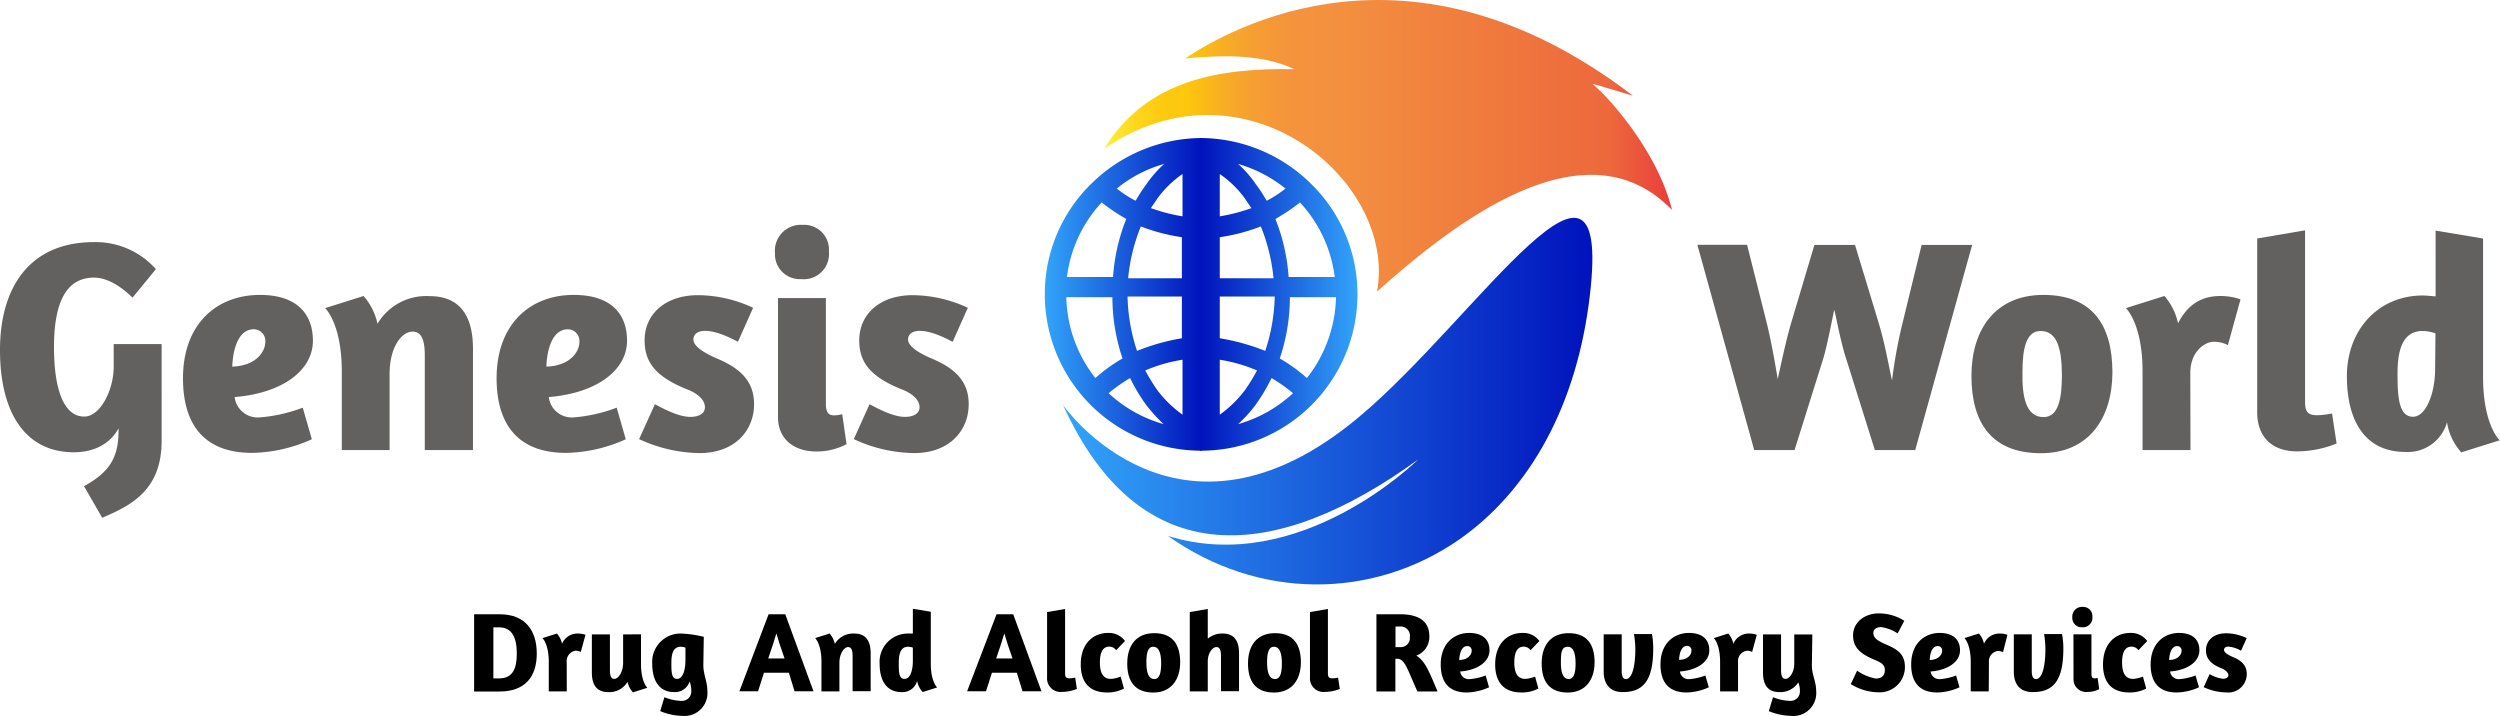 <svg id="simplegeo_logos" data-name="simplegeo logos" xmlns="http://www.w3.org/2000/svg" xmlns:xlink="http://www.w3.org/1999/xlink" viewBox="0 0 395.79 113.33"><defs><style>.cls-1{fill:url(#linear-gradient);}.cls-2{fill-rule:evenodd;fill:url(#linear-gradient-2);}.cls-3{fill:url(#linear-gradient-3);}.cls-4{fill:url(#linear-gradient-4);}.cls-5{isolation:isolate;}.cls-6{fill:#636060;}</style><linearGradient id="linear-gradient" x1="187.7" y1="102.17" x2="277.6" y2="102.17" gradientTransform="matrix(1, 0, 0, -1, 0, 132)" gradientUnits="userSpaceOnUse"><stop offset="0" stop-color="#fff33b"/><stop offset="0.02" stop-color="#fee72e"/><stop offset="0.06" stop-color="#fed51b"/><stop offset="0.1" stop-color="#fdca10"/><stop offset="0.15" stop-color="#fdc70c"/><stop offset="0.15" stop-color="#fdc50e"/><stop offset="0.21" stop-color="#f8ad24"/><stop offset="0.27" stop-color="#f59d33"/><stop offset="0.33" stop-color="#f4933c"/><stop offset="0.41" stop-color="#f3903f"/><stop offset="0.89" stop-color="#ed683c"/><stop offset="1" stop-color="#e93e3a"/></linearGradient><linearGradient id="linear-gradient-2" x1="181.2" y1="61.74" x2="264.99" y2="61.74" gradientTransform="matrix(1, 0, 0, -1, 0, 132)" gradientUnits="userSpaceOnUse"><stop offset="0" stop-color="#32a4f9"/><stop offset="1" stop-color="#0012bc"/></linearGradient><linearGradient id="linear-gradient-3" x1="178.35" y1="78.65" x2="203.17" y2="78.65" xlink:href="#linear-gradient-2"/><linearGradient id="linear-gradient-4" x1="227.72" y1="78.65" x2="202.9" y2="78.65" xlink:href="#linear-gradient-2"/></defs><g id="genesisworldmission.org"><path class="cls-1" d="M187.7,30.3c22.2-15.2,46.4,5.1,43.2,22.6,12-10.7,32.9-27.2,46.7-12.9-2.5-10.1-11.1-18.6-11.1-18.6L265,20l6.4,1.9C236-5.2,207.5,11.4,200.5,16c6.5-.6,12.4-.6,17.3,1.7-11.7-.2-23.4,1.6-30.1,12.6Z" transform="translate(-12.89 -6.75)"/><path class="cls-2" d="M181.2,70.9s18.1,25.9,46.8,1.9c18.8-15.7,40.9-51,36.4-17.8C262,72.6,254.1,85,244,92.1c-13.9,9.7-32,9.6-46.2-.5,20.9,6.5,39.6-12.1,39.6-12.1-22.6,16.4-44,18.2-56.2-8.6Z" transform="translate(-12.89 -6.75)"/><path class="cls-3" d="M203.2,28.6a25,25,0,0,0-17.6,7.3,24.38,24.38,0,0,0-7.3,17.5,24.75,24.75,0,0,0,24.9,24.7V28.6Zm-6,4.1a17.38,17.38,0,0,0-2.8,3.2,23.26,23.26,0,0,0-1.7,2.6h-.1a18.08,18.08,0,0,1-2.9-1.9,20.68,20.68,0,0,1,7.5-3.9Zm-6,8.7a30.19,30.19,0,0,0-2.1,9.2h-7.3a21.25,21.25,0,0,1,5.5-11.8,30,30,0,0,0,3.7,2.5c.1.1.1.1.2.1ZM189,53.8a30.35,30.35,0,0,0,1.6,9.7,26.06,26.06,0,0,0-4.3,3.1,21.48,21.48,0,0,1-4.6-12.8Zm2.8,12.8a29.09,29.09,0,0,0,2.5,4.2,28,28,0,0,0,2.8,3.1,21.4,21.4,0,0,1-8.7-4.9,26.16,26.16,0,0,1,3.4-2.4Zm8.3,5.8a18.43,18.43,0,0,1-4-3.9,32.07,32.07,0,0,1-1.9-3.1,24.83,24.83,0,0,1,5.9-1.7Zm-7.2-10.1a29.2,29.2,0,0,1-1.5-8.6H200v6.6a34,34,0,0,0-7.1,2Zm-1.4-11.6a29.15,29.15,0,0,1,2-8.1,29.65,29.65,0,0,0,6.5,1.7v6.5h-8.5Zm3.6-11c.3-.5.7-1,1-1.5a16.39,16.39,0,0,1,4-3.9V41a28.26,28.26,0,0,1-5-1.3Z" transform="translate(-12.89 -6.75)"/><path class="cls-4" d="M202.9,28.6a25,25,0,0,1,17.6,7.3,24.38,24.38,0,0,1,7.3,17.5,24.75,24.75,0,0,1-24.9,24.7V28.6Zm6,4.1a17.38,17.38,0,0,1,2.8,3.2,23.26,23.26,0,0,1,1.7,2.6h.1a18.08,18.08,0,0,0,2.9-1.9,21.52,21.52,0,0,0-7.5-3.9Zm5.9,8.7a30.19,30.19,0,0,1,2.1,9.2h7.3a21.25,21.25,0,0,0-5.5-11.8,30,30,0,0,1-3.7,2.5c0,.1-.1.1-.2.1Zm2.3,12.4a30.35,30.35,0,0,1-1.6,9.7,26.06,26.06,0,0,1,4.3,3.1,21.48,21.48,0,0,0,4.6-12.8Zm-2.9,12.8a29.09,29.09,0,0,1-2.5,4.2,20.64,20.64,0,0,1-2.8,3.1,21.4,21.4,0,0,0,8.7-4.9,26.16,26.16,0,0,0-3.4-2.4ZM206,72.4a18.43,18.43,0,0,0,4-3.9,32.07,32.07,0,0,0,1.9-3.1,24.83,24.83,0,0,0-5.9-1.7Zm7.2-10.1a29.2,29.2,0,0,0,1.5-8.6H206v6.6a34.87,34.87,0,0,1,7.2,2Zm1.3-11.6a29.15,29.15,0,0,0-2-8.1,29.65,29.65,0,0,1-6.5,1.7v6.5h8.5Zm-3.5-11c-.3-.5-.7-1-1-1.5a16.39,16.39,0,0,0-4-3.9V41a28.26,28.26,0,0,0,5-1.3Z" transform="translate(-12.89 -6.75)"/><g class="cls-5"><path class="cls-6" d="M31.66,74.89v-.33c-1.29,2.4-3.79,3.79-7.1,3.79-7.54,0-11.67-6.1-11.67-16.18,0-9.89,4.66-17.09,14.88-17.09a12.75,12.75,0,0,1,9.8,4.28l-3.7,4.51c-1.82-1.78-4-3.17-6.1-3.17-4.51,0-6.33,4.13-6.33,11,0,6.68,1.53,11,4.8,11,2.54,0,4.65-4.23,4.65-7.88v-3.6h7.59V76.53c0,7.77-4.75,10.22-9.41,12.19l-2.88-5C30.27,81.47,31.66,79.17,31.66,74.89Z" transform="translate(-12.89 -6.75)"/><path class="cls-6" d="M62.43,60.69c0,4.65-4.75,8.3-12.39,8.92A3.67,3.67,0,0,0,54,72.83a24.39,24.39,0,0,0,6.82-1.54l1.44,5a23.91,23.91,0,0,1-9.46,2.16c-7.82,0-10.94-4.76-10.94-11.81,0-8.6,5.32-13.2,12.19-13.2C60,53.44,62.43,56.56,62.43,60.69Zm-7.54.19a1.84,1.84,0,0,0-1.82-2c-2.45,0-3.31,3.17-3.41,5.91C53.45,64.67,54.89,62.41,54.89,60.88Z" transform="translate(-12.89 -6.75)"/><path class="cls-6" d="M80.14,63c0-2.21-.43-3.75-1.92-3.75-1.78,0-3.65,2.5-3.65,6.68V78H67V65.53c0-7.58-2.64-10-2.64-10l6.09-1.92A9.75,9.75,0,0,1,72.65,58a9,9,0,0,1,8.21-4.37c5,0,6.91,3.31,6.91,8.35V78H80.14Z" transform="translate(-12.89 -6.75)"/><path class="cls-6" d="M112.16,60.69c0,4.65-4.76,8.3-12.39,8.92a3.67,3.67,0,0,0,3.94,3.22,24.39,24.39,0,0,0,6.81-1.54l1.44,5a23.83,23.83,0,0,1-9.45,2.16c-7.83,0-11-4.76-11-11.81,0-8.6,5.33-13.2,12.2-13.2C109.76,53.44,112.16,56.56,112.16,60.69Zm-7.54.19a1.85,1.85,0,0,0-1.82-2c-2.45,0-3.32,3.17-3.41,5.91C103.18,64.67,104.62,62.41,104.62,60.88Z" transform="translate(-12.89 -6.75)"/><path class="cls-6" d="M114.94,60.64c0-4.08,3.17-7.16,8.5-7.16a20.84,20.84,0,0,1,8.68,2l-2.4,5.38c-1.05-.53-3.26-1.73-5.23-1.73-1,0-1.82.43-1.82,1.39s1.44,2,3.6,2.93c3.79,1.58,6,3.6,6,7.3,0,4.12-3,7.73-8.64,7.73a23.3,23.3,0,0,1-9.56-2.21l2.5-5.52c.62.28,3.46,2,5.62,2,1.34,0,2.3-.52,2.3-1.53,0-1.2-1.2-2.21-2.83-2.83C116.86,66.45,114.94,64.24,114.94,60.64Z" transform="translate(-12.89 -6.75)"/><path class="cls-6" d="M139.75,50.94a3.94,3.94,0,0,1-4.17-4.13A4.11,4.11,0,0,1,140,42.35a3.92,3.92,0,0,1,4.12,4.22A4,4,0,0,1,139.75,50.94Zm-3.69,3h7.58v16.7c0,1.44.43,1.87,1.35,1.87a5,5,0,0,0,1.24-.19l.68,4.75a10.21,10.21,0,0,1-4.76,1.16c-3.6,0-6.09-2-6.09-5.43Z" transform="translate(-12.89 -6.75)"/><path class="cls-6" d="M148.92,60.64c0-4.08,3.17-7.16,8.5-7.16a20.92,20.92,0,0,1,8.69,2l-2.4,5.38c-1.06-.53-3.27-1.73-5.24-1.73-1,0-1.82.43-1.82,1.39s1.44,2,3.6,2.93c3.79,1.58,6,3.6,6,7.3,0,4.12-3,7.73-8.64,7.73a23.2,23.2,0,0,1-9.55-2.21l2.49-5.52c.63.28,3.46,2,5.62,2,1.34,0,2.3-.52,2.3-1.53,0-1.2-1.2-2.21-2.83-2.83C150.84,66.45,148.92,64.24,148.92,60.64Z" transform="translate(-12.89 -6.75)"/></g><g class="cls-5"><path class="cls-6" d="M303.28,55.79c-.29,1.29-1,5.13-1.68,7.53L297,78h-6.39l-9-32.49h7.87l3.07,12.19c.72,2.88,1.4,6.72,1.78,9.07.53-2.35,1.3-6.09,2.16-9l3.65-12.24h6.43l3.74,12.33c1.06,3.51,1.59,6.82,2.12,9.12a78,78,0,0,1,1.68-9.17l3-12.28h8L316.1,78h-6.39l-4.66-14.83C304.19,60.4,303.61,57,303.28,55.79Z" transform="translate(-12.89 -6.75)"/><path class="cls-6" d="M336,78.5c-7.68,0-11-4.66-11-12.25,0-7.29,3.75-12.81,11.38-12.81s10.94,4.6,10.94,12.29C347.29,73,343.55,78.5,336,78.5Zm.44-5.72c2.35,0,2.88-3,2.88-6.57,0-3.94-.63-7.06-3.36-7.06-2.36,0-2.88,2.88-2.88,6.58C333,69.61,333.66,72.78,336.4,72.78Z" transform="translate(-12.89 -6.75)"/><path class="cls-6" d="M359.68,78h-7.59V65.53c0-7.58-2.64-10-2.64-10l6.1-1.92a9.6,9.6,0,0,1,2.16,4.32c1.58-3.07,3.79-4.32,6.77-4.32a9.69,9.69,0,0,1,3.12.53l-2,7.25a4.68,4.68,0,0,0-2.26-.53c-1.34,0-3.69,1.49-3.69,4.94Z" transform="translate(-12.89 -6.75)"/><path class="cls-6" d="M370.24,44.51l7.58-1.3V70.43c0,1.54.48,2.06,1.92,2.06a14,14,0,0,0,2.35-.28l.72,4.75a16.74,16.74,0,0,1-6.24,1.25c-4.41,0-6.33-2.74-6.33-6.15Z" transform="translate(-12.89 -6.75)"/><path class="cls-6" d="M400.29,73.6a6.44,6.44,0,0,1-6.58,4.7c-6.29,0-9.27-4.75-9.27-12s4.9-12.77,12.05-12.77c.58,0,1.3.1,2,.14V43.26L406,44.51V66.45c0,7.58,2.6,10,2.65,10l-6.1,1.92A9.28,9.28,0,0,1,400.29,73.6Zm-1.83-14.07a6.27,6.27,0,0,0-2-.38c-3.12,0-4,2.83-4,6.72,0,3.55.14,6.86,2.45,6.86,2,0,3.5-3.6,3.5-7.63Z" transform="translate(-12.89 -6.75)"/></g><g class="cls-5"><path d="M92,104c4.07,0,5.87,2.59,5.87,6.23s-1.84,6-5.92,6c-1.37,0-2.2,0-4,0V104Zm-1,10.15c.3,0,.48,0,.91,0,2.11,0,2.8-1.49,2.8-3.91,0-2.77-.9-4.17-2.8-4.17h-.91Z" transform="translate(-12.89 -6.75)"/><path d="M102.62,116.21H99.77v-4.68c0-2.84-1-3.76-1-3.76l2.29-.72a3.59,3.59,0,0,1,.81,1.62,2.64,2.64,0,0,1,2.54-1.62,3.64,3.64,0,0,1,1.17.2l-.74,2.71a1.9,1.9,0,0,0-.85-.19,1.67,1.67,0,0,0-1.38,1.85Z" transform="translate(-12.89 -6.75)"/><path d="M114.37,107.17v4.7c0,2.85,1,3.77,1,3.77l-2.28.72a3.57,3.57,0,0,1-.85-1.66,3.35,3.35,0,0,1-3.06,1.62c-1.89,0-2.59-1.22-2.59-3.13v-6h2.86v5.64c0,.85.16,1.4.72,1.4s1.37-1,1.37-2.53v-4.51Z" transform="translate(-12.89 -6.75)"/><path d="M120.72,117.71a1.49,1.49,0,0,0,1.61-1.61,3.94,3.94,0,0,0-.26-1.47,2.42,2.42,0,0,1-2.44,1.69c-2.36,0-3.48-1.78-3.48-4.48a4.48,4.48,0,0,1,4.52-4.79,17.58,17.58,0,0,1,3.64.52l-.07,4.48c0,1.53.64,2.56.64,4.11a3.63,3.63,0,0,1-4,3.92,9.35,9.35,0,0,1-3.47-.75l.67-2.2A7.6,7.6,0,0,0,120.72,117.71Zm.69-8.43a2.38,2.38,0,0,0-.74-.14c-1.17,0-1.49,1.06-1.49,2.52s0,2.57.91,2.57,1.32-1.42,1.32-3Z" transform="translate(-12.89 -6.75)"/><path d="M137.21,104l4.47,12.19h-3l-.9-2.93h-3.94l-.94,2.93h-2.95L134.57,104Zm-1.4,3c-.27.91-.81,2.63-1.3,4h2.59C136.62,109.68,136.08,108,135.81,107.07Z" transform="translate(-12.89 -6.75)"/><path d="M147.87,110.6c0-.83-.16-1.41-.72-1.41s-1.37.94-1.37,2.5v4.52h-2.84v-4.68c0-2.84-1-3.76-1-3.76l2.29-.72a3.58,3.58,0,0,1,.83,1.64,3.38,3.38,0,0,1,3.08-1.64c1.87,0,2.59,1.24,2.59,3.13v6h-2.86Z" transform="translate(-12.89 -6.75)"/><path d="M158.09,114.56a2.4,2.4,0,0,1-2.46,1.76c-2.36,0-3.48-1.78-3.48-4.48a4.48,4.48,0,0,1,4.52-4.79c.22,0,.49,0,.74,0v-3.92l2.84.47v8.22c0,2.85,1,3.75,1,3.77l-2.28.72A3.51,3.51,0,0,1,158.09,114.56Zm-.68-5.28a2.38,2.38,0,0,0-.74-.14c-1.17,0-1.49,1.06-1.49,2.52s0,2.57.91,2.57,1.32-1.35,1.32-2.86Z" transform="translate(-12.89 -6.75)"/><path d="M173.3,104l4.47,12.19h-3l-.9-2.93h-3.94l-.94,2.93H166L170.66,104Zm-1.4,3c-.27.91-.81,2.63-1.3,4h2.59C172.71,109.68,172.17,108,171.9,107.07Z" transform="translate(-12.89 -6.75)"/><path d="M178.66,103.65l2.85-.49v10.21c0,.57.18.77.72.77a4.6,4.6,0,0,0,.88-.11l.27,1.79a6.33,6.33,0,0,1-2.34.47,2.15,2.15,0,0,1-2.38-2.31Z" transform="translate(-12.89 -6.75)"/><path d="M188.55,109.12c-.6,0-1.53.23-1.53,2.52s1,2.59,1.78,2.59a5.33,5.33,0,0,0,1.51-.36l.52,1.89a5.59,5.59,0,0,1-2.68.62c-2.93,0-4.16-1.79-4.16-4.43,0-3.24,1.87-5,4.38-5a3.2,3.2,0,0,1,2.63,1.28l-1.41,1.46A1.32,1.32,0,0,0,188.55,109.12Z" transform="translate(-12.89 -6.75)"/><path d="M195.48,116.39c-2.88,0-4.13-1.74-4.13-4.59s1.41-4.81,4.27-4.81,4.11,1.73,4.11,4.61C199.73,114.32,198.32,116.39,195.48,116.39Zm.16-2.14c.88,0,1.08-1.12,1.08-2.47s-.23-2.64-1.26-2.64c-.88,0-1.08,1.08-1.08,2.46S194.61,114.25,195.64,114.25Z" transform="translate(-12.89 -6.75)"/><path d="M206.46,107.05c1.87,0,2.59,1.22,2.59,3.13v6h-2.86V110.6c0-.85-.16-1.41-.72-1.41s-1.37.86-1.37,2.27v4.75h-2.85V103.65l2.85-.49v4.7A3.51,3.51,0,0,1,206.46,107.05Z" transform="translate(-12.89 -6.75)"/><path d="M214.59,116.39c-2.88,0-4.12-1.74-4.12-4.59s1.4-4.81,4.27-4.81,4.1,1.73,4.1,4.61C218.84,114.32,217.44,116.39,214.59,116.39Zm.16-2.14c.89,0,1.08-1.12,1.08-2.47s-.23-2.64-1.26-2.64c-.88,0-1.08,1.08-1.08,2.46S213.73,114.25,214.75,114.25Z" transform="translate(-12.89 -6.75)"/><path d="M220.28,103.65l2.84-.49v10.21c0,.57.18.77.72.77a4.61,4.61,0,0,0,.89-.11l.27,1.79a6.33,6.33,0,0,1-2.34.47,2.15,2.15,0,0,1-2.38-2.31Z" transform="translate(-12.89 -6.75)"/><path d="M234.57,104c3.06,0,4.61,1.2,4.61,3.49a3.16,3.16,0,0,1-2.07,3.06c1.42.81,2.11,2.72,3.37,5.67h-3.19c-1.55-3.36-1.94-5.17-3.19-5.17h-.3v5.17h-3V104Zm0,5.2a1.44,1.44,0,0,0,1.52-1.6,1.46,1.46,0,0,0-1.61-1.66h-.66v3.26Z" transform="translate(-12.89 -6.75)"/><path d="M248.7,109.71c0,1.75-1.78,3.12-4.64,3.35a1.37,1.37,0,0,0,1.47,1.21,9.1,9.1,0,0,0,2.56-.58l.54,1.87a8.89,8.89,0,0,1-3.55.82c-2.93,0-4.1-1.79-4.1-4.43,0-3.23,2-5,4.57-5C247.8,107,248.7,108.16,248.7,109.71Zm-2.82.08a.69.69,0,0,0-.69-.76c-.92,0-1.24,1.19-1.28,2.21C245.34,111.21,245.88,110.36,245.88,109.79Z" transform="translate(-12.89 -6.75)"/><path d="M254.16,109.12c-.6,0-1.53.23-1.53,2.52s1,2.59,1.78,2.59a5.43,5.43,0,0,0,1.51-.36l.52,1.89a5.64,5.64,0,0,1-2.68.62c-2.93,0-4.16-1.79-4.16-4.43,0-3.24,1.87-5,4.38-5a3.16,3.16,0,0,1,2.62,1.28l-1.4,1.46A1.32,1.32,0,0,0,254.16,109.12Z" transform="translate(-12.89 -6.75)"/><path d="M261.09,116.39c-2.88,0-4.13-1.74-4.13-4.59s1.41-4.81,4.27-4.81,4.11,1.73,4.11,4.61C265.34,114.32,263.93,116.39,261.09,116.39Zm.16-2.14c.88,0,1.08-1.12,1.08-2.47s-.24-2.64-1.26-2.64S260,110.22,260,111.6,260.22,114.25,261.25,114.25Z" transform="translate(-12.89 -6.75)"/><path d="M274.62,109.46c0,5-1.55,6.86-4.84,6.86-2,0-3-1.28-3-3.22v-5.93h2.85V113c0,.71.18,1.26.65,1.26,1.13,0,1.51-2.5,1.51-4.7a14.18,14.18,0,0,0-.22-2.43h2.85A12.15,12.15,0,0,1,274.62,109.46Z" transform="translate(-12.89 -6.75)"/><path d="M283.5,109.71c0,1.75-1.79,3.12-4.65,3.35a1.38,1.38,0,0,0,1.48,1.21,9.1,9.1,0,0,0,2.55-.58l.54,1.87a8.81,8.81,0,0,1-3.54.82c-2.94,0-4.11-1.79-4.11-4.43,0-3.23,2-5,4.58-5C282.6,107,283.5,108.16,283.5,109.71Zm-2.83.08A.69.69,0,0,0,280,109c-.92,0-1.25,1.19-1.28,2.21C280.13,111.21,280.67,110.36,280.67,109.79Z" transform="translate(-12.89 -6.75)"/><path d="M288.05,116.21h-2.84v-4.68c0-2.84-1-3.76-1-3.76l2.29-.72a3.59,3.59,0,0,1,.81,1.62,2.65,2.65,0,0,1,2.54-1.62,3.64,3.64,0,0,1,1.17.2l-.74,2.71a1.88,1.88,0,0,0-.84-.19,1.67,1.67,0,0,0-1.39,1.85Z" transform="translate(-12.89 -6.75)"/><path d="M300.42,116.16a3.62,3.62,0,0,1-4,3.92,9.54,9.54,0,0,1-3.5-.75l.67-2.2a7.8,7.8,0,0,0,2.65.58,1.49,1.49,0,0,0,1.6-1.61,3.35,3.35,0,0,0-.25-1.31,3.37,3.37,0,0,1-3,1.53c-1.89,0-2.59-1.22-2.59-3.13v-6h2.86v5.64c0,.83.16,1.4.72,1.4s1.37-.95,1.37-2.43v-4.61h2.86l-.07,4.88C299.73,113.58,300.42,114.61,300.42,116.16Z" transform="translate(-12.89 -6.75)"/><path d="M306.26,107.35c0-2.14,1.91-3.49,4.06-3.49a7.52,7.52,0,0,1,4.05,1.17l-1.05,2a6.42,6.42,0,0,0-2.61-1c-.83,0-1.24.4-1.24.92,0,.79.61,1.24,2.14,1.89,1.93.81,2.86,1.67,2.86,3.51a4,4,0,0,1-4.28,4,8.4,8.4,0,0,1-4.29-1.3l1-2.12a7.5,7.5,0,0,0,2.93,1.24c1,0,1.46-.48,1.46-1.35s-.63-1.2-1.69-1.64C307.49,110.29,306.26,109.3,306.26,107.35Z" transform="translate(-12.89 -6.75)"/><path d="M323.19,109.71c0,1.75-1.79,3.12-4.65,3.35a1.38,1.38,0,0,0,1.48,1.21,9.1,9.1,0,0,0,2.55-.58l.54,1.87a8.81,8.81,0,0,1-3.54.82c-2.94,0-4.11-1.79-4.11-4.43,0-3.23,2-5,4.58-5C322.29,107,323.19,108.16,323.19,109.71Zm-2.83.08a.69.69,0,0,0-.69-.76c-.91,0-1.24,1.19-1.27,2.21C319.82,111.21,320.36,110.36,320.36,109.79Z" transform="translate(-12.89 -6.75)"/><path d="M327.74,116.21h-2.85v-4.68c0-2.84-1-3.76-1-3.76l2.29-.72a3.59,3.59,0,0,1,.81,1.62,2.64,2.64,0,0,1,2.54-1.62,3.64,3.64,0,0,1,1.17.2L330,110a1.88,1.88,0,0,0-.84-.19,1.67,1.67,0,0,0-1.39,1.85Z" transform="translate(-12.89 -6.75)"/><path d="M339.55,109.46c0,5-1.55,6.86-4.84,6.86-2.06,0-3-1.28-3-3.22v-5.93h2.84V113c0,.71.18,1.26.65,1.26,1.14,0,1.51-2.5,1.51-4.7a14.47,14.47,0,0,0-.21-2.43h2.84A12,12,0,0,1,339.55,109.46Z" transform="translate(-12.89 -6.75)"/><path d="M342.53,106.06a1.48,1.48,0,0,1-1.56-1.55,1.54,1.54,0,0,1,1.64-1.68,1.47,1.47,0,0,1,1.54,1.59A1.51,1.51,0,0,1,342.53,106.06Zm-1.38,1.11H344v6.27c0,.54.16.7.51.7a1.77,1.77,0,0,0,.46-.07l.26,1.78a3.79,3.79,0,0,1-1.79.44,2,2,0,0,1-2.28-2Z" transform="translate(-12.89 -6.75)"/><path d="M350.38,109.12c-.59,0-1.53.23-1.53,2.52s1,2.59,1.78,2.59a5.53,5.53,0,0,0,1.52-.36l.52,1.89a5.64,5.64,0,0,1-2.68.62c-2.94,0-4.16-1.79-4.16-4.43,0-3.24,1.87-5,4.37-5a3.2,3.2,0,0,1,2.63,1.28l-1.4,1.46A1.32,1.32,0,0,0,350.38,109.12Z" transform="translate(-12.89 -6.75)"/><path d="M361.09,109.71c0,1.75-1.78,3.12-4.64,3.35a1.37,1.37,0,0,0,1.47,1.21,9.1,9.1,0,0,0,2.56-.58l.54,1.87a8.89,8.89,0,0,1-3.55.82c-2.93,0-4.1-1.79-4.1-4.43,0-3.23,2-5,4.57-5C360.19,107,361.09,108.16,361.09,109.71Zm-2.82.08a.69.69,0,0,0-.69-.76c-.92,0-1.24,1.19-1.28,2.21C357.73,111.21,358.27,110.36,358.27,109.79Z" transform="translate(-12.89 -6.75)"/><path d="M362.13,109.7c0-1.54,1.19-2.69,3.19-2.69a7.83,7.83,0,0,1,3.26.76l-.9,2a4.8,4.8,0,0,0-2-.65c-.38,0-.69.16-.69.52s.54.76,1.35,1.1c1.43.59,2.25,1.35,2.25,2.73a2.92,2.92,0,0,1-3.24,2.9,8.75,8.75,0,0,1-3.58-.83l.94-2.07a5.47,5.47,0,0,0,2.1.74c.51,0,.87-.2.87-.57s-.45-.83-1.06-1.07C362.86,111.87,362.13,111,362.13,109.7Z" transform="translate(-12.89 -6.75)"/></g></g></svg>